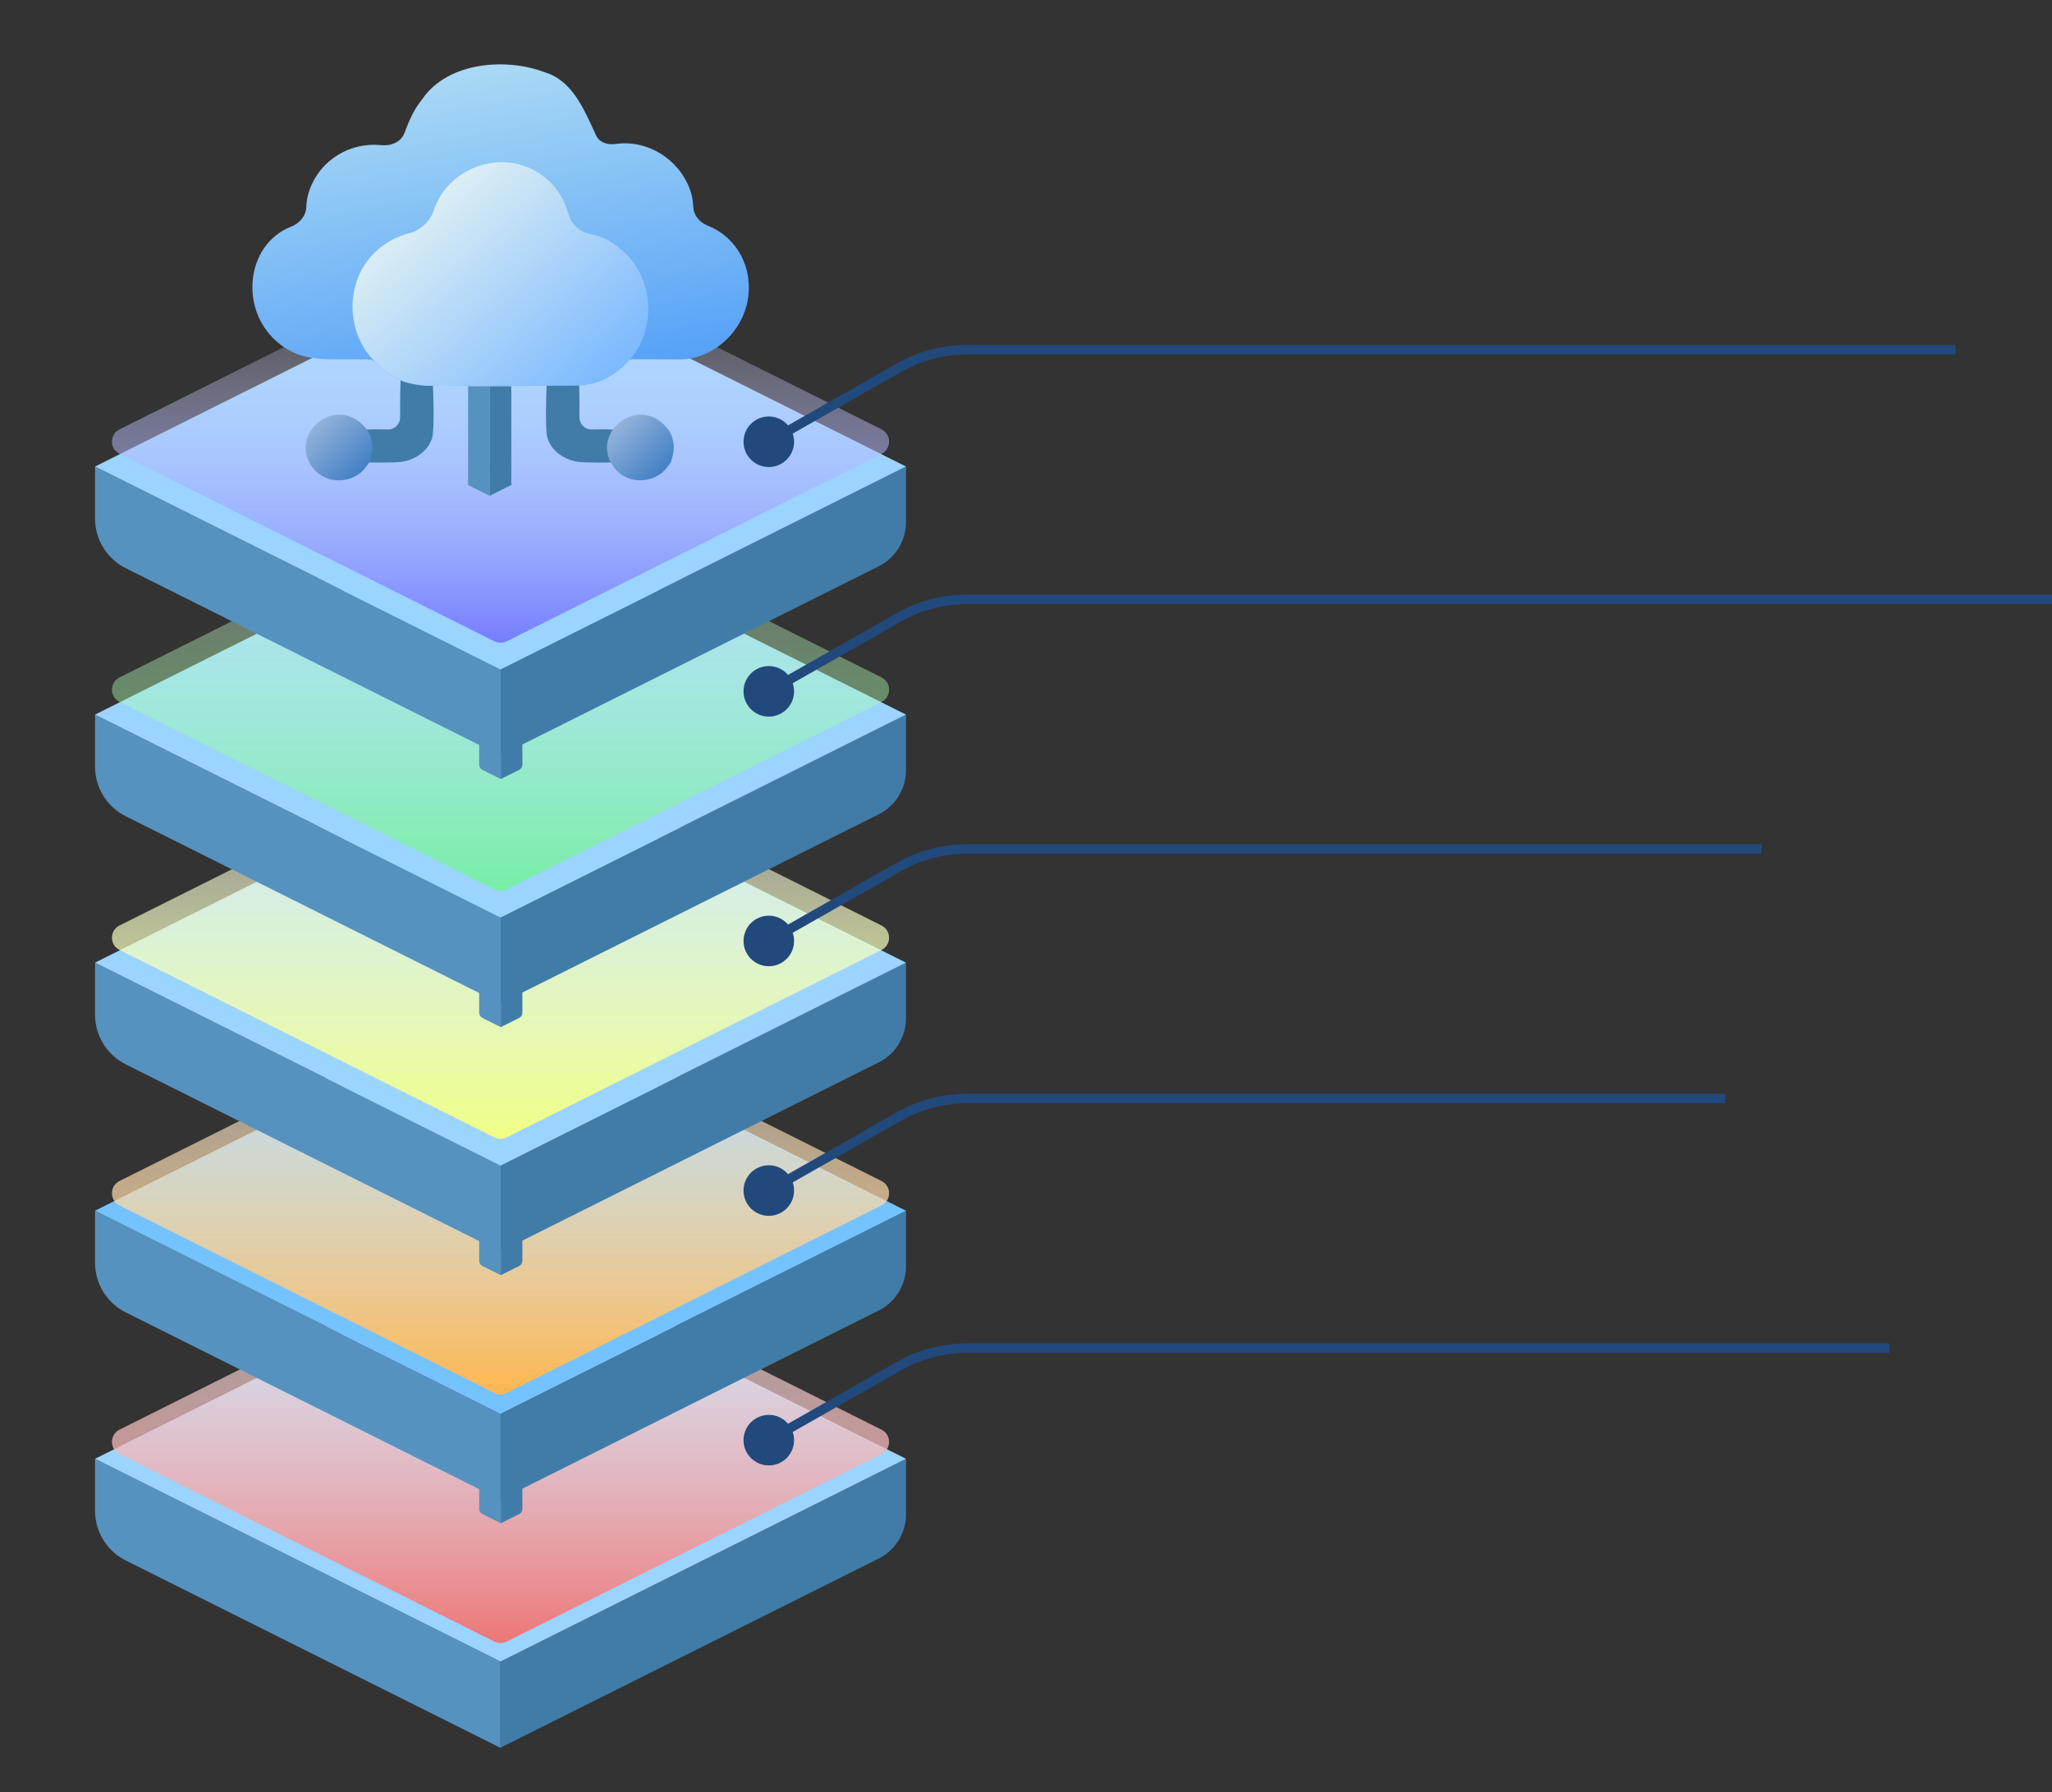 <svg width="568" height="496" viewBox="0 0 568 496" fill="none" xmlns="http://www.w3.org/2000/svg">
<rect x="0" y="0" width="568" height="496" fill="#333333" stroke="none"/>
<g clip-path="url(#clip0_2404_6770)">
<path d="M138.543 483.766L34.804 431.897C29.596 429.293 26.306 423.969 26.306 418.146V403.755L138.543 459.873V483.766Z" fill="#5692BF"/>
<path d="M138.544 483.707L243.227 431.365C247.857 429.05 250.781 424.318 250.781 419.142V403.755L138.544 459.873V483.707Z" fill="#417CA9"/>
<path d="M250.78 403.754L144.654 350.691C140.807 348.768 136.279 348.768 132.432 350.691L26.306 403.754L138.543 459.873L250.78 403.754Z" fill="#9BD4FF"/>
<path d="M244.003 395.689L140.237 343.806C139.171 343.273 137.915 343.273 136.849 343.806L33.083 395.689C30.291 397.085 30.291 401.07 33.083 402.466L136.849 454.349C137.915 454.882 139.171 454.882 140.237 454.349L244.003 402.466C246.796 401.07 246.796 397.085 244.003 395.689Z" fill="url(#paint0_linear_2404_6770)"/>
<path d="M138.618 391.275H132.64V417.605C132.64 418.219 132.986 418.779 133.535 419.053L138.618 421.595V391.275Z" fill="#5692BF"/>
<path d="M138.616 391.275H144.595V417.607C144.595 418.219 144.249 418.779 143.701 419.053L138.616 421.595V391.275Z" fill="#417CA9"/>
<path d="M138.543 415.108L34.804 363.238C29.596 360.634 26.306 355.311 26.306 349.488V335.096L138.543 391.215V415.108Z" fill="#5692BF"/>
<path d="M138.544 415.048L243.227 362.706C247.857 360.392 250.781 355.66 250.781 350.484V335.096L138.544 391.215V415.048Z" fill="#417CA9"/>
<path d="M250.78 335.096L144.654 282.033C140.807 280.11 136.279 280.11 132.432 282.033L26.306 335.096L138.543 391.215L250.78 335.096Z" fill="#74C3FF"/>
<path d="M244.003 326.863L140.237 274.98C139.171 274.447 137.915 274.447 136.849 274.98L33.083 326.863C30.291 328.259 30.291 332.244 33.083 333.64L136.849 385.523C137.915 386.057 139.171 386.057 140.237 385.523L244.003 333.64C246.796 332.244 246.796 328.259 244.003 326.863Z" fill="url(#paint1_linear_2404_6770)"/>
<path d="M138.543 346.45L34.804 294.58C29.596 291.976 26.306 286.653 26.306 280.83V266.438L138.543 322.557V346.45Z" fill="#5692BF"/>
<path d="M138.544 346.39L243.227 294.048C247.857 291.734 250.781 287.002 250.781 281.826V266.438L138.544 322.557V346.39Z" fill="#417CA9"/>
<path d="M250.78 266.439L144.654 213.375C140.807 211.452 136.279 211.452 132.432 213.375L26.306 266.439L138.543 322.557L250.78 266.439Z" fill="#9BD4FF"/>
<path d="M138.616 322.616H132.638V348.946C132.638 349.56 132.984 350.12 133.533 350.394L138.616 352.936V322.616Z" fill="#5692BF"/>
<path d="M138.618 322.617H144.597V348.947C144.597 349.56 144.25 350.121 143.702 350.395L138.618 352.937V322.617Z" fill="#417CA9"/>
<path d="M244.003 256.144L140.237 204.261C139.171 203.728 137.915 203.728 136.849 204.261L33.083 256.144C30.291 257.541 30.291 261.525 33.083 262.922L136.849 314.805C137.915 315.338 139.171 315.338 140.237 314.805L244.003 262.922C246.796 261.525 246.796 257.541 244.003 256.144Z" fill="url(#paint2_linear_2404_6770)"/>
<path d="M138.543 277.792L34.804 225.922C29.596 223.318 26.306 217.995 26.306 212.172V197.78L138.543 253.899V277.792Z" fill="#5692BF"/>
<path d="M138.544 277.732L243.227 225.391C247.857 223.076 250.781 218.344 250.781 213.168V197.78L138.544 253.899V277.732Z" fill="#417CA9"/>
<path d="M250.78 197.781L144.654 144.718C140.807 142.794 136.279 142.794 132.432 144.718L26.306 197.781L138.543 253.899L250.78 197.781Z" fill="#9BD4FF"/>
<path d="M138.616 253.959H132.638V280.289C132.638 280.902 132.984 281.463 133.533 281.737L138.616 284.279V253.959Z" fill="#5692BF"/>
<path d="M138.618 253.959H144.597V280.289C144.597 280.902 144.25 281.463 143.702 281.737L138.618 284.279V253.959Z" fill="#417CA9"/>
<path d="M244.003 187.487L140.237 135.604C139.171 135.07 137.915 135.07 136.849 135.604L33.083 187.487C30.291 188.883 30.291 192.868 33.083 194.264L136.849 246.147C137.915 246.68 139.171 246.68 140.237 246.147L244.003 194.264C246.796 192.868 246.796 188.883 244.003 187.487Z" fill="url(#paint3_linear_2404_6770)" fill-opacity="0.6"/>
<path d="M138.543 209.134L34.804 157.264C29.596 154.66 26.306 149.337 26.306 143.514V129.122L138.543 185.241V209.134Z" fill="#5692BF"/>
<path d="M138.544 209.074L243.227 156.732C247.857 154.418 250.781 149.686 250.781 144.51V129.122L138.544 185.241V209.074Z" fill="#417CA9"/>
<path d="M250.78 129.122L144.654 76.059C140.807 74.136 136.279 74.136 132.432 76.059L26.306 129.122L138.543 185.241L250.78 129.122Z" fill="#9BD4FF"/>
<path d="M138.616 185.301H132.638V211.631C132.638 212.244 132.984 212.804 133.533 213.079L138.616 215.62V185.301Z" fill="#5692BF"/>
<path d="M138.618 185.301H144.597V211.631C144.597 212.244 144.25 212.804 143.702 213.079L138.618 215.62V185.301Z" fill="#417CA9"/>
<path d="M244.003 118.828L140.237 66.945C139.171 66.412 137.915 66.412 136.849 66.945L33.083 118.829C30.291 120.225 30.291 124.209 33.083 125.606L136.849 177.489C137.915 178.022 139.171 178.022 140.237 177.489L244.003 125.606C246.796 124.209 246.796 120.225 244.003 118.828Z" fill="url(#paint4_linear_2404_6770)"/>
<path d="M111.771 103.424C114.558 104.253 117.308 104.681 120.219 104.531C119.985 104.584 119.864 104.583 119.688 104.752C119.972 107.288 120.26 118.386 119.7 120.838C118.8 124.779 114.734 127.434 110.897 127.853C108.644 128.099 102.641 128.067 100.227 127.921C100.952 125.651 101.416 123.532 100.622 121.21C100.453 120.481 100.133 119.893 99.765 119.25C100.322 118.707 101.181 118.878 101.888 118.898C103.251 118.78 105.386 118.829 107.365 118.871C109.263 118.912 110.773 117.354 110.76 115.456C110.73 110.995 110.768 103.994 111.094 103.665C111.364 103.626 111.56 103.602 111.771 103.424Z" fill="#417CA9"/>
<path d="M159.375 103.425C156.588 104.254 153.839 104.681 150.927 104.532C151.162 104.585 151.282 104.583 151.458 104.753C151.175 107.288 150.886 118.387 151.446 120.838C152.347 124.78 156.412 127.434 160.25 127.853C162.503 128.099 168.506 128.068 170.92 127.922C170.195 125.651 169.731 123.533 170.525 121.21C170.694 120.482 171.014 119.894 171.382 119.251C170.824 118.708 169.965 118.878 169.258 118.898C167.895 118.78 165.761 118.829 163.781 118.872C161.883 118.913 160.373 117.354 160.386 115.456C160.416 110.995 160.379 103.994 160.052 103.665C159.783 103.626 159.587 103.602 159.375 103.425Z" fill="#417CA9"/>
<path d="M102.258 127.922C101.47 129.052 100.755 130.105 99.648 130.955C95.624 134.045 89.65 133.557 86.522 129.398C79.295 119.786 93.923 108.273 101.796 119.251C102.164 119.894 102.484 120.482 102.653 121.21C103.447 123.533 102.983 125.651 102.258 127.922Z" fill="url(#paint5_linear_2404_6770)"/>
<path d="M185.694 127.922C184.906 129.052 184.191 130.105 183.083 130.955C179.06 134.045 173.085 133.557 169.958 129.398C162.73 119.786 177.358 108.273 185.232 119.251C185.6 119.894 185.92 120.482 186.089 121.21C186.883 123.533 186.419 125.651 185.694 127.922Z" fill="url(#paint6_linear_2404_6770)"/>
<path d="M116.902 27.422C123.923 17.123 140.152 15.889 150.879 20.037C158.261 22.228 161.572 30.083 164.54 36.459C164.666 36.729 164.784 37.004 164.9 37.281C165.798 39.424 168.133 40.173 170.433 39.848C179.172 38.615 187.838 43.924 190.975 52.435C191.631 54.215 191.828 55.722 191.894 57.251C191.997 59.648 193.699 61.58 195.926 62.473C204.024 65.723 208.545 74.039 206.964 83.131C205.51 91.5 198.175 98.657 189.618 99.4C188.02 99.538 186.395 99.454 184.792 99.449L177.779 99.44C176.981 99.44 176.159 99.404 175.352 99.418C174.853 99.426 174.344 99.517 173.956 99.831C173.367 100.306 172.857 101.029 172.341 101.489C165.952 107.166 161.079 106.739 153.368 106.736H126.537C124.454 106.738 122.291 106.879 120.218 106.739C117.307 106.889 114.557 106.461 111.77 105.632C109.778 104.751 107.119 103.145 105.468 101.708C104.984 101.287 104.552 100.769 104.085 100.303C103.449 99.668 102.546 99.447 101.647 99.447L94.546 99.45C88.184 99.449 82.918 99.43 77.603 95.355C65.956 86.425 67.864 67.743 80.521 62.76C82.848 61.843 84.667 59.857 84.777 57.358C84.843 55.85 85.042 54.352 85.662 52.615C88.694 44.121 97.03 39.28 105.563 40.177C108.223 40.456 110.991 39.341 111.943 36.842C113.173 33.612 114.382 30.501 116.902 27.422Z" fill="url(#paint7_linear_2404_6770)"/>
<path d="M133.743 18.891L133.739 18.843L133.827 18.756L134.188 18.891L134.186 18.949L134.117 18.982C133.968 18.973 133.876 18.96 133.743 18.891Z" fill="#B0D3F8"/>
<path d="M113.188 64.578C116.25 63.804 119.09 61.292 120.052 58.283C124.189 45.343 141.805 39.846 152.482 50.6C154.769 52.904 156.423 55.862 157.264 59.023C158.005 61.806 160.289 64.124 163.115 64.676C166.916 65.419 170.14 67.146 173.378 70.393C180.911 77.947 181.445 90.648 174.83 98.945C174.729 99.071 174.437 99.314 174.509 99.444C174.511 99.448 174.515 99.45 174.52 99.45V99.45C174.534 99.449 174.539 99.471 174.526 99.476C173.682 99.837 173.018 100.888 172.342 101.488C165.954 107.166 161.081 106.738 153.37 106.736H126.538C124.456 106.737 122.293 106.878 120.22 106.738C117.308 106.888 114.558 106.46 111.772 105.632C109.779 104.75 107.121 103.145 105.47 101.708C104.903 101.214 104.407 100.589 103.843 100.068C103.342 99.605 102.807 99.167 102.393 98.625C101.753 97.784 101.124 96.936 100.584 96.025C95.236 87.016 97.09 74.715 105.568 68.295C107.741 66.65 110.403 65.282 113.188 64.578Z" fill="url(#paint8_linear_2404_6770)"/>
<path d="M135.554 106.912H129.575V134.243L135.554 137.232V106.912Z" fill="#5692BF"/>
<path d="M135.554 106.912H141.532V134.243L135.554 137.232V106.912Z" fill="#417CA9"/>
<path d="M205.811 122.265C205.811 126.129 208.943 129.261 212.807 129.261C216.67 129.261 219.802 126.129 219.802 122.265C219.802 118.402 216.67 115.27 212.807 115.27C208.943 115.27 205.811 118.402 205.811 122.265ZM248.811 101.78L248.162 100.64L248.811 101.78ZM213.455 123.406L249.459 102.92L248.162 100.64L212.158 121.125L213.455 123.406ZM267.638 98.111H541.294V95.488H267.638V98.111ZM249.459 102.92C254.999 99.768 261.264 98.111 267.638 98.111V95.488C260.809 95.488 254.097 97.263 248.162 100.64L249.459 102.92Z" fill="#21497C"/>
<path d="M205.811 191.348C205.811 195.212 208.943 198.344 212.807 198.344C216.67 198.344 219.802 195.212 219.802 191.348C219.802 187.485 216.67 184.353 212.807 184.353C208.943 184.353 205.811 187.485 205.811 191.348ZM213.455 192.489L249.459 172.003L248.162 169.723L212.158 190.208L213.455 192.489ZM267.638 167.194H568.279V164.571H267.638V167.194ZM249.459 172.003C254.999 168.851 261.264 167.194 267.638 167.194V164.571C260.809 164.571 254.097 166.346 248.162 169.723L249.459 172.003Z" fill="#21497C"/>
<path d="M205.811 260.432C205.811 264.295 208.943 267.427 212.807 267.427C216.67 267.427 219.802 264.295 219.802 260.432C219.802 256.568 216.67 253.436 212.807 253.436C208.943 253.436 205.811 256.568 205.811 260.432ZM213.455 261.572L249.459 241.087L248.162 238.806L212.158 259.291L213.455 261.572ZM267.638 236.277L487.609 236.277V233.654L267.638 233.654V236.277ZM249.459 241.087C254.999 237.935 261.264 236.277 267.638 236.277V233.654C260.809 233.654 254.097 235.429 248.162 238.806L249.459 241.087Z" fill="#21497C"/>
<path d="M205.811 329.515C205.811 333.378 208.943 336.51 212.807 336.51C216.67 336.51 219.802 333.378 219.802 329.515C219.802 325.651 216.67 322.519 212.807 322.519C208.943 322.519 205.811 325.651 205.811 329.515ZM213.455 330.655L249.459 310.17L248.162 307.89L212.158 328.375L213.455 330.655ZM267.638 305.36H477.552V302.737H267.638V305.36ZM249.459 310.17C254.999 307.018 261.264 305.36 267.638 305.36V302.737C260.809 302.737 254.097 304.513 248.162 307.89L249.459 310.17Z" fill="#21497C"/>
<path d="M205.811 398.598C205.811 402.461 208.943 405.593 212.807 405.593C216.67 405.593 219.802 402.461 219.802 398.598C219.802 394.734 216.67 391.602 212.807 391.602C208.943 391.602 205.811 394.734 205.811 398.598ZM213.455 399.738L249.459 379.253L248.162 376.972L212.158 397.457L213.455 399.738ZM267.638 374.443L523.025 374.443V371.82L267.638 371.82V374.443ZM249.459 379.253C254.999 376.101 261.264 374.443 267.638 374.443V371.82C260.809 371.82 254.097 373.595 248.162 376.972L249.459 379.253Z" fill="#21497C"/>
</g>
<defs>
<linearGradient id="paint0_linear_2404_6770" x1="138.543" y1="342.959" x2="138.543" y2="455.196" gradientUnits="userSpaceOnUse">
<stop stop-color="white" stop-opacity="0.49"/>
<stop offset="1" stop-color="#ED7676"/>
</linearGradient>
<linearGradient id="paint1_linear_2404_6770" x1="138.543" y1="274.133" x2="138.543" y2="386.37" gradientUnits="userSpaceOnUse">
<stop stop-color="white" stop-opacity="0.43"/>
<stop offset="1" stop-color="#FFB64F"/>
</linearGradient>
<linearGradient id="paint2_linear_2404_6770" x1="138.543" y1="203.414" x2="138.543" y2="315.652" gradientUnits="userSpaceOnUse">
<stop stop-color="white" stop-opacity="0.39"/>
<stop offset="1" stop-color="#F1FF84"/>
</linearGradient>
<linearGradient id="paint3_linear_2404_6770" x1="138.543" y1="134.756" x2="138.543" y2="246.994" gradientUnits="userSpaceOnUse">
<stop stop-color="white" stop-opacity="0.43"/>
<stop offset="1" stop-color="#5FFF69"/>
</linearGradient>
<linearGradient id="paint4_linear_2404_6770" x1="138.543" y1="66.098" x2="138.543" y2="178.336" gradientUnits="userSpaceOnUse">
<stop stop-color="white" stop-opacity="0"/>
<stop offset="1" stop-color="#757CFE"/>
</linearGradient>
<linearGradient id="paint5_linear_2404_6770" x1="87.529" y1="117.454" x2="100.063" y2="130.3" gradientUnits="userSpaceOnUse">
<stop stop-color="#93B2D9"/>
<stop offset="1" stop-color="#4481C6"/>
</linearGradient>
<linearGradient id="paint6_linear_2404_6770" x1="170.965" y1="117.454" x2="183.499" y2="130.3" gradientUnits="userSpaceOnUse">
<stop stop-color="#93B2D9"/>
<stop offset="1" stop-color="#4481C6"/>
</linearGradient>
<linearGradient id="paint7_linear_2404_6770" x1="143.382" y1="107.399" x2="127.88" y2="19.293" gradientUnits="userSpaceOnUse">
<stop stop-color="#56A1F7"/>
<stop offset="1" stop-color="#A9D9F5"/>
</linearGradient>
<linearGradient id="paint8_linear_2404_6770" x1="160.866" y1="111.087" x2="115.569" y2="58.645" gradientUnits="userSpaceOnUse">
<stop stop-color="#7CB9FF"/>
<stop offset="1" stop-color="#DBEEF4"/>
</linearGradient>
<clipPath id="clip0_2404_6770">
<rect width="568" height="496" fill="white"/>
</clipPath>
</defs>
</svg>

